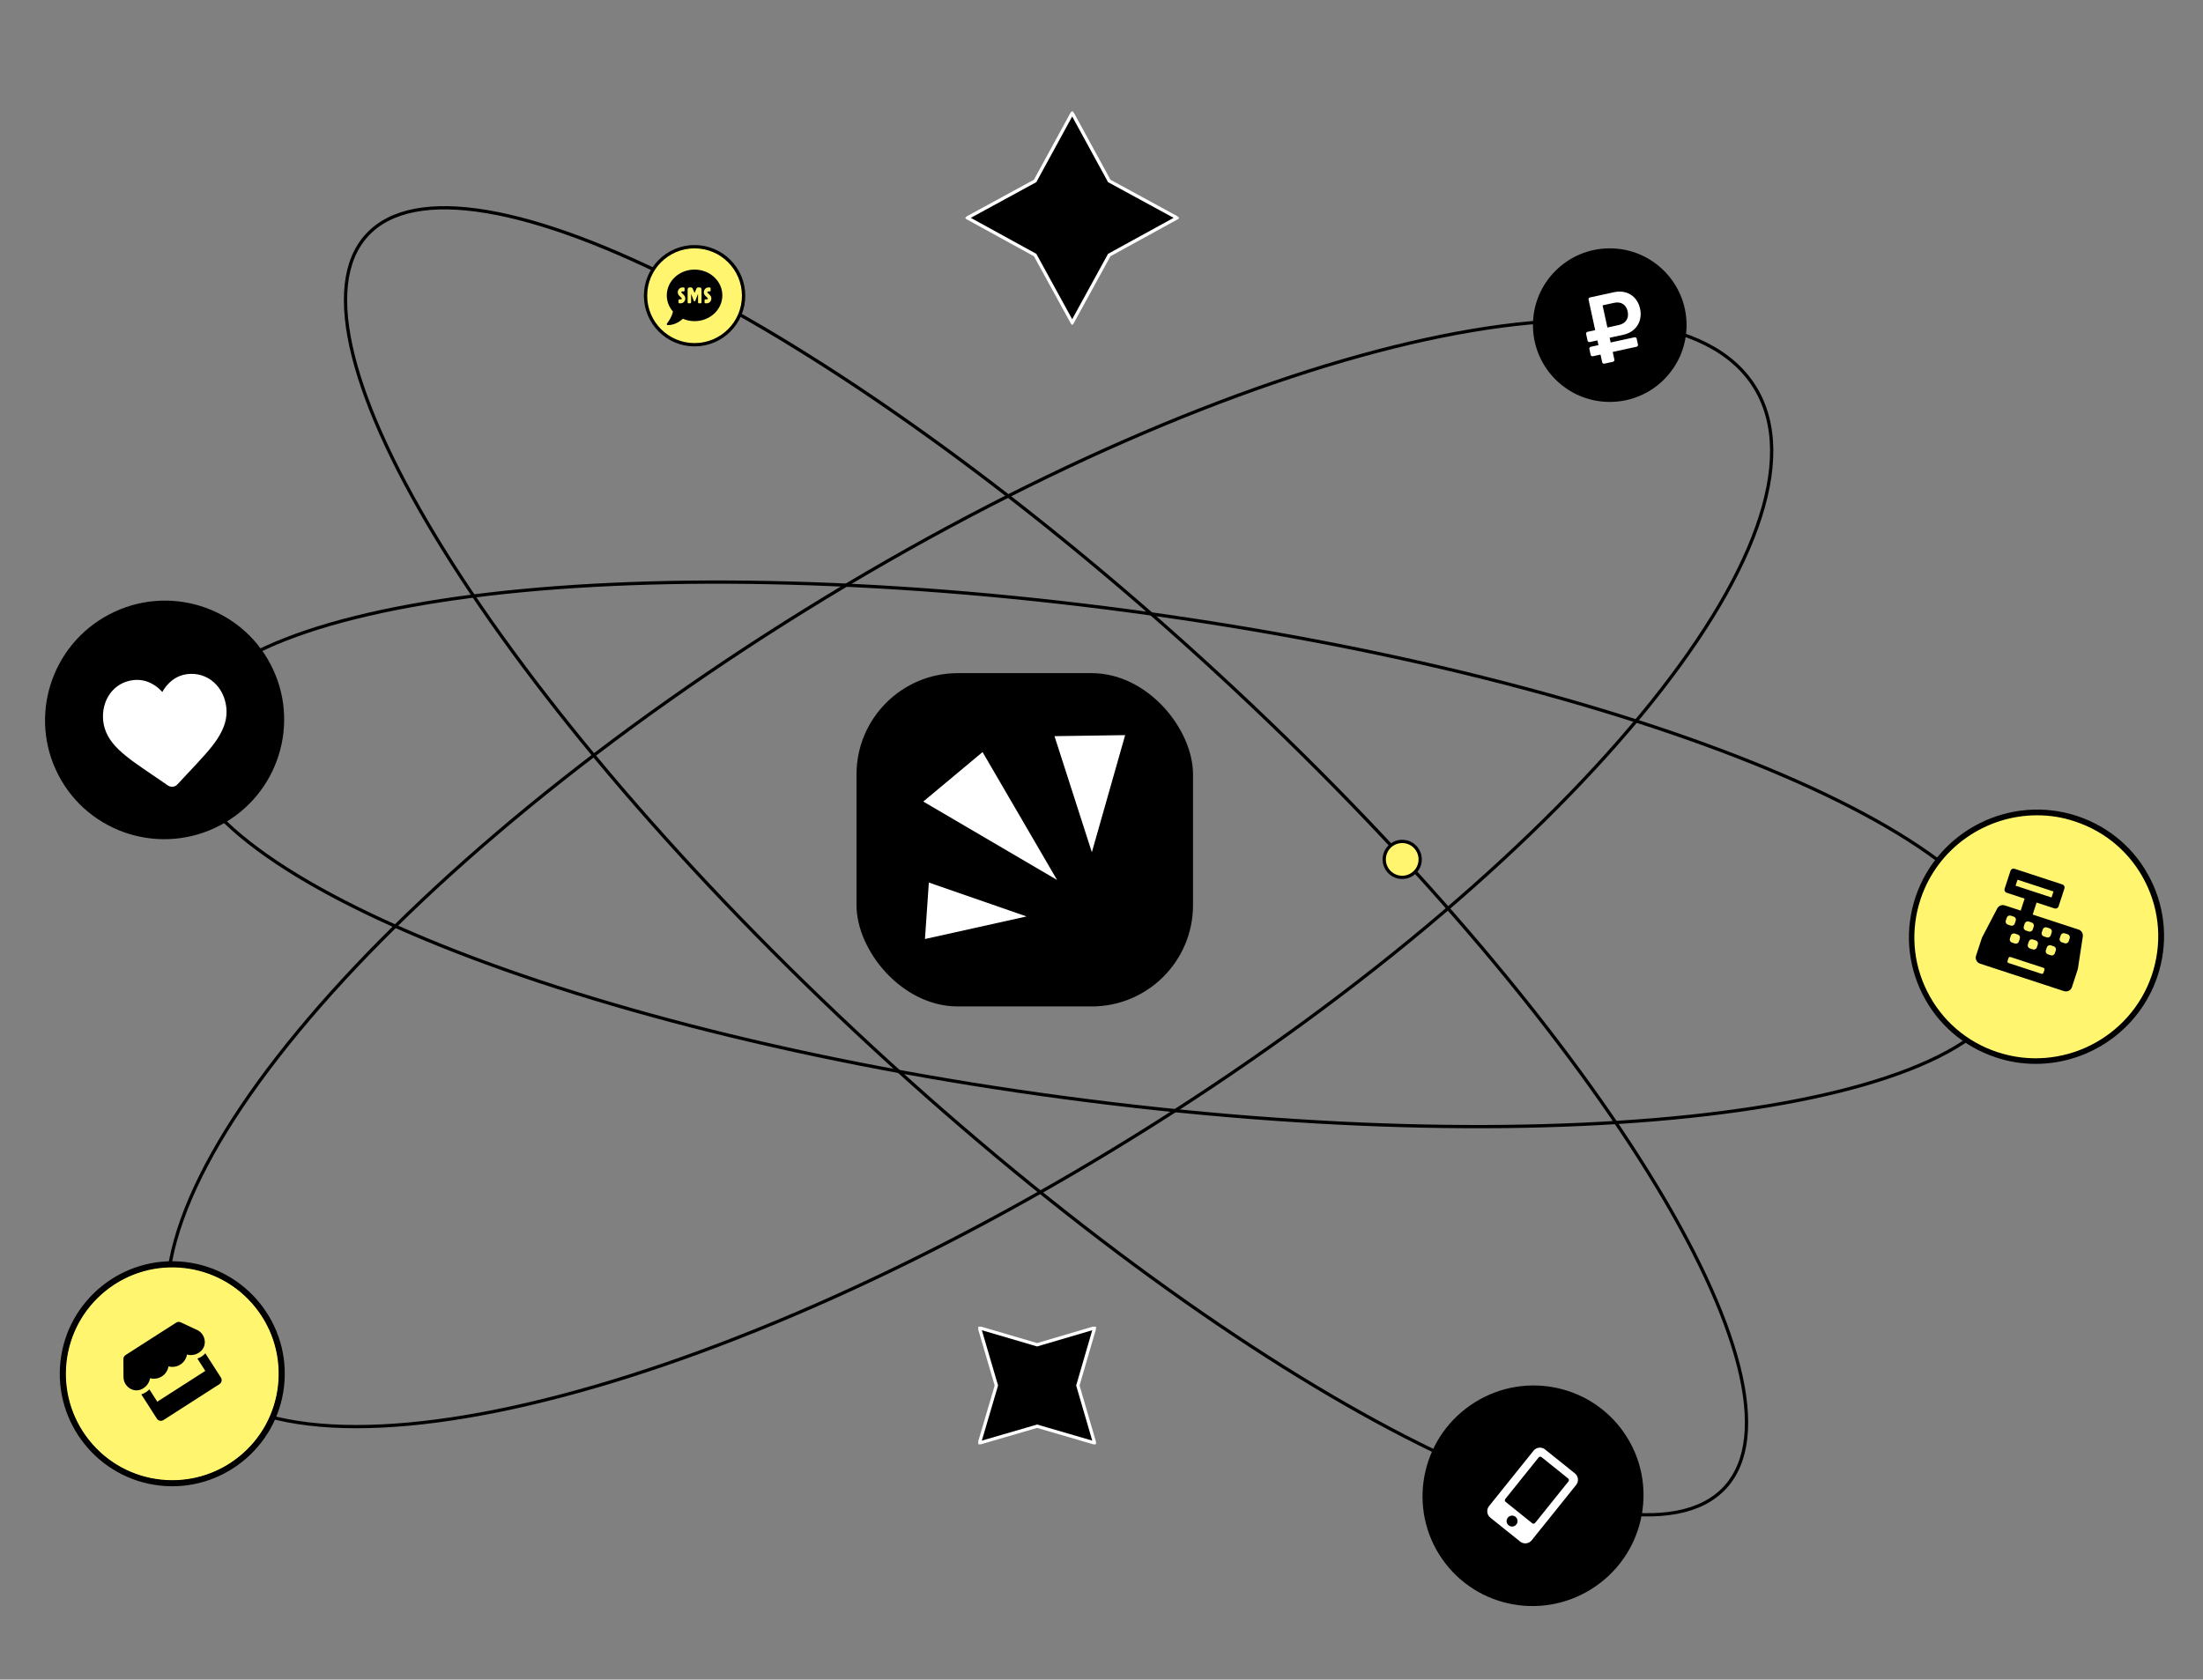 <svg width="674" height="514" viewBox="0 0 674 514" fill="none" xmlns="http://www.w3.org/2000/svg"><rect x="0" y="0" width="674" height="514" fill="#808080" stroke="none"/><g clip-path="url(#clip0_916_211)"><path d="M317.304 411.535L334.905 406.349L329.769 424L334.905 441.601L317.304 436.465L299.653 441.601L304.838 424L299.653 406.349L317.304 411.535Z" fill="black" stroke="white" stroke-miterlimit="10"/></g><g clip-path="url(#clip1_916_211)"><path d="M339.371 55.373L360.097 66.666L339.371 78.049L328.033 98.73L316.695 78.049L295.969 66.666L316.695 55.373L328.033 34.602L339.371 55.373Z" fill="black" stroke="white" stroke-miterlimit="10"/></g><rect x="262.045" y="206" width="102.955" height="102" rx="31" fill="black"/><path d="M314.071 280.459L282.988 287.362L284.177 270.084L314.071 280.459Z" fill="white"/><path d="M323.406 269.29L282.473 245.299L300.612 230.154L323.406 269.29Z" fill="white"/><path d="M334.049 260.816L322.618 225.283L344.236 224.971L334.049 260.816Z" fill="white"/><path d="M527.749 455.231C520.59 462.99 508.004 465.223 491.165 462.405C474.35 459.591 453.441 451.762 429.827 439.612C382.606 415.315 324.673 373.792 267.233 320.797C209.794 267.801 163.751 213.391 135.738 168.275C121.73 145.713 112.247 125.501 108.091 108.967C103.929 92.409 105.143 79.684 112.302 71.925C119.46 64.166 132.047 61.934 148.885 64.752C165.7 67.566 186.609 75.394 210.223 87.544C257.445 111.841 315.378 153.364 372.817 206.36C430.256 259.355 476.3 313.765 504.312 358.882C518.32 381.443 527.804 401.656 531.959 418.19C536.121 434.748 534.907 447.472 527.749 455.231Z" stroke="black"/><path d="M615.897 298.849C614.551 308.932 605.595 317.642 590.235 324.698C574.902 331.741 553.33 337.067 527.055 340.458C474.513 347.238 403.278 346.268 325.811 335.928C248.344 325.589 179.349 307.842 130.424 287.518C105.958 277.355 86.538 266.558 73.589 255.739C60.618 244.902 54.259 234.148 55.605 224.065C56.951 213.982 65.907 205.272 81.267 198.216C96.6 191.173 118.172 185.847 144.447 182.456C196.989 175.675 268.224 176.646 345.691 186.985C423.158 197.325 492.153 215.072 541.078 235.396C565.544 245.559 584.964 256.356 597.913 267.175C610.884 278.012 617.243 288.765 615.897 298.849Z" stroke="black"/><path d="M536.874 118.502C543.701 129.526 543.622 144.197 537.48 161.383C531.342 178.563 519.171 198.174 501.96 218.983C467.542 260.598 413.037 306.918 346.601 348.063C280.165 389.207 214.411 417.364 161.82 429.635C135.522 435.772 112.543 437.929 94.427 435.77C76.305 433.611 63.136 427.145 56.308 416.121C49.481 405.097 49.56 390.426 55.702 373.24C61.84 356.06 74.011 336.45 91.222 315.64C125.641 274.026 180.145 227.705 246.581 186.561C313.017 145.416 378.771 117.26 431.362 104.988C457.66 98.852 480.639 96.694 498.755 98.853C516.877 101.013 530.046 107.478 536.874 118.502Z" stroke="black"/><path d="M434.5 263C434.5 266.038 432.038 268.5 429 268.5C425.962 268.5 423.5 266.038 423.5 263C423.5 259.962 425.962 257.5 429 257.5C432.038 257.5 434.5 259.962 434.5 263Z" fill="#FFF56F" stroke="black"/><path d="M67.306 252.597C85.206 243.194 92.129 221.116 82.769 203.285C73.41 185.455 51.311 178.623 33.411 188.027C15.511 197.431 8.588 219.508 17.947 237.339C27.307 255.17 49.406 262.001 67.306 252.597Z" fill="black"/><path d="M33.687 212.235C35.409 209.885 37.954 208.436 40.852 208.122C43.045 207.887 45.081 208.357 46.999 209.532C47.978 210.12 48.84 210.864 49.662 211.765C50.249 210.708 50.954 209.767 51.776 208.984C53.382 207.417 55.3 206.516 57.454 206.281C60.351 205.968 63.17 206.83 65.363 208.749C67.517 210.629 68.887 213.371 69.239 216.466C69.592 219.639 68.73 222.694 66.538 226.063C64.58 229.079 61.604 232.212 58.158 235.894C56.984 237.148 55.653 238.558 54.282 240.047C53.93 240.438 53.421 240.713 52.873 240.752C52.324 240.83 51.815 240.673 51.346 240.36C49.662 239.185 48.056 238.088 46.647 237.148C42.496 234.328 38.894 231.899 36.31 229.392C33.412 226.611 31.924 223.791 31.572 220.618C31.259 217.523 32.003 214.546 33.687 212.235Z" fill="white"/><path d="M78.52 399.759C89.926 414.019 87.615 434.83 73.36 446.24C59.105 457.651 38.303 455.342 26.897 441.082C15.492 426.822 17.803 406.012 32.058 394.601C46.313 383.19 67.115 385.499 78.52 399.759Z" fill="#FFF56F" stroke="black"/><path d="M48.96 454.131C30.399 452.07 16.928 435.271 18.994 416.664C21.056 398.095 37.849 384.617 56.449 386.682C75.048 388.747 88.481 405.542 86.415 424.149C84.353 442.718 67.559 456.196 48.96 454.131ZM56.369 387.401C38.193 385.383 21.735 398.521 19.712 416.743C17.694 434.926 30.825 451.389 49.04 453.411C67.216 455.429 83.673 442.292 85.696 424.069C87.715 405.887 74.584 389.424 56.369 387.401Z" fill="#FFF56F" stroke="black"/><path d="M60.284 406.994L55.289 404.668C54.842 404.459 54.309 404.496 53.888 404.766L38.426 414.677C38.005 414.947 37.749 415.415 37.753 415.909L37.781 421.419C37.796 424.265 40.736 426.35 43.338 425.135C43.525 425.048 43.708 424.946 43.884 424.833C45.017 424.107 45.704 422.973 45.906 421.771C47.082 422.089 48.404 421.936 49.533 421.212C50.666 420.486 51.353 419.352 51.555 418.15C52.731 418.468 54.053 418.315 55.182 417.591C56.315 416.865 57.002 415.73 57.204 414.529C58.384 414.845 59.702 414.694 60.831 413.97C61.011 413.855 61.175 413.733 61.333 413.6C63.533 411.741 62.87 408.196 60.284 406.994ZM61.616 415.179C61.234 415.424 60.819 415.61 60.395 415.759L62.815 419.533L48.118 428.954L45.699 425.18C45.385 425.499 45.045 425.802 44.662 426.047C44.432 426.194 44.189 426.329 43.944 426.443C43.71 426.551 43.468 426.636 43.229 426.71L48 434.152C48.429 434.822 49.323 435.012 50.001 434.578L67.146 423.586C67.824 423.152 68.024 422.261 67.595 421.591L62.824 414.148C62.656 414.341 62.481 414.523 62.284 414.687C62.07 414.867 61.85 415.029 61.616 415.179Z" fill="black"/><path d="M488.225 485.419C503.591 474.749 507.452 453.709 496.848 438.425C486.244 423.141 465.19 419.401 449.823 430.071C434.457 440.741 430.596 461.781 441.201 477.065C451.805 492.349 472.858 496.089 488.225 485.419Z" fill="black"/><path d="M481.836 450.899L472.708 443.57C471.628 442.703 470.048 442.876 469.181 443.956L455.57 460.909C454.703 461.989 454.876 463.569 455.956 464.436L465.084 471.765C466.164 472.632 467.744 472.459 468.611 471.379L482.222 454.426C483.089 453.346 482.916 451.766 481.836 450.899ZM461.567 466.796C460.846 466.217 460.731 465.166 461.31 464.445C461.889 463.724 462.94 463.609 463.661 464.188C464.383 464.767 464.497 465.818 463.918 466.539C463.339 467.26 462.289 467.375 461.567 466.796ZM469.665 466.059C469.449 466.328 469.052 466.372 468.783 466.156L460.633 459.612C460.364 459.396 460.321 458.999 460.537 458.73L470.745 446.016C470.961 445.747 471.357 445.703 471.626 445.919L479.777 452.463C480.046 452.679 480.089 453.076 479.873 453.345L469.665 466.059Z" fill="white"/><path d="M639.64 320.809C658.617 311.567 666.557 288.78 657.376 269.913C648.195 251.046 625.368 243.243 606.392 252.485C587.416 261.726 579.475 284.513 588.657 303.38C597.838 322.248 620.664 330.05 639.64 320.809Z" fill="#FFF56F"/><path d="M622.823 325.574C618.751 325.574 614.6 324.947 610.567 323.576C600.7 320.286 592.712 313.392 588.092 304.069C583.472 294.786 582.767 284.249 586.095 274.378C592.986 254.048 615.148 242.962 635.548 249.739C645.415 253.029 653.403 259.924 658.023 269.246C662.644 278.53 663.348 289.067 660.02 298.938C654.46 315.233 639.15 325.574 622.823 325.574ZM623.214 249.504C607.591 249.504 592.947 259.375 587.661 274.965C584.49 284.405 585.155 294.472 589.58 303.325C594.004 312.217 601.64 318.837 611.076 321.97C630.575 328.434 651.758 317.857 658.337 298.429C661.508 288.988 660.842 278.921 656.418 270.069C651.993 261.177 644.358 254.557 634.922 251.423C631.045 250.092 627.091 249.504 623.214 249.504Z" fill="black"/><path d="M635.758 296.26L637.229 286.59C637.369 285.659 636.818 284.762 635.919 284.467L621.89 279.876L623.09 276.208L628.592 278.009C629.096 278.174 629.644 277.896 629.809 277.392L631.611 271.885C631.776 271.38 631.498 270.833 630.994 270.668L616.324 265.866C615.819 265.701 615.272 265.979 615.106 266.483L613.306 271.985C613.141 272.489 613.419 273.037 613.923 273.202L619.424 275.002L618.224 278.67L613.359 277.077C612.465 276.785 611.485 277.181 611.047 278.015L606.516 286.683C606.416 286.873 606.333 287.068 606.267 287.268L604.565 292.472C604.233 293.486 604.784 294.574 605.798 294.906L631.472 303.308C632.486 303.64 633.574 303.089 633.906 302.074L635.607 296.877C635.678 296.678 635.727 296.472 635.758 296.26ZM624.968 284.43C625.133 283.925 625.68 283.648 626.185 283.813L627.101 284.113C627.606 284.278 627.883 284.826 627.718 285.33L627.418 286.247C627.253 286.751 626.705 287.029 626.201 286.864L625.284 286.564C624.78 286.399 624.502 285.851 624.667 285.347L624.968 284.43ZM621.933 287.497L622.85 287.797C623.355 287.962 623.632 288.51 623.467 289.014L623.167 289.931C623.002 290.436 622.454 290.713 621.95 290.548L621.033 290.248C620.529 290.083 620.251 289.535 620.416 289.031L620.716 288.114C620.881 287.61 621.429 287.332 621.933 287.497ZM621.6 282.312C622.104 282.478 622.382 283.025 622.217 283.529L621.917 284.446C621.752 284.951 621.204 285.228 620.7 285.063L619.783 284.763C619.278 284.598 619.001 284.05 619.166 283.546L619.466 282.629C619.631 282.125 620.179 281.847 620.683 282.012L621.6 282.312ZM616.657 271.051L617.257 269.217L628.26 272.818L627.66 274.652L616.657 271.051ZM615.198 283.263L614.281 282.963C613.777 282.798 613.499 282.25 613.664 281.746L613.965 280.829C614.13 280.324 614.677 280.047 615.182 280.212L616.098 280.512C616.603 280.677 616.88 281.225 616.715 281.729L616.415 282.646C616.25 283.15 615.702 283.428 615.198 283.263ZM614.915 287.23L615.215 286.314C615.38 285.809 615.928 285.532 616.432 285.697L617.349 285.997C617.853 286.162 618.131 286.71 617.966 287.214L617.666 288.131C617.5 288.635 616.953 288.913 616.449 288.748L615.532 288.447C615.027 288.282 614.75 287.735 614.915 287.23ZM625.193 297.7C625.11 297.952 624.836 298.091 624.584 298.008L614.498 294.708C614.246 294.625 614.107 294.351 614.19 294.099L614.49 293.182C614.572 292.93 614.846 292.791 615.098 292.874L625.184 296.175C625.436 296.257 625.575 296.531 625.493 296.783L625.193 297.7ZM628.669 291.732C628.503 292.236 627.956 292.514 627.452 292.349L626.535 292.048C626.03 291.883 625.753 291.336 625.918 290.831L626.218 289.915C626.383 289.41 626.931 289.133 627.435 289.298L628.352 289.598C628.856 289.763 629.134 290.311 628.969 290.815L628.669 291.732ZM632.92 288.047C632.755 288.552 632.207 288.829 631.703 288.664L630.786 288.364C630.281 288.199 630.004 287.651 630.169 287.147L630.469 286.23C630.634 285.726 631.182 285.448 631.686 285.613L632.603 285.913C633.107 286.079 633.385 286.626 633.22 287.13L632.92 288.047Z" fill="black"/><path d="M227.5 90.5C227.5 98.784 220.784 105.5 212.5 105.5C204.216 105.5 197.5 98.784 197.5 90.5C197.5 82.216 204.216 75.5 212.5 75.5C220.784 75.5 227.5 82.216 227.5 90.5Z" fill="#FFF56F"/><path d="M227.5 90.5C227.5 98.784 220.784 105.5 212.5 105.5C204.216 105.5 197.5 98.784 197.5 90.5C197.5 82.216 204.216 75.5 212.5 75.5C220.784 75.5 227.5 82.216 227.5 90.5Z" stroke="black"/><path d="M227.5 90.5C227.5 98.784 220.784 105.5 212.5 105.5C204.216 105.5 197.5 98.784 197.5 90.5C197.5 82.216 204.216 75.5 212.5 75.5C220.784 75.5 227.5 82.216 227.5 90.5Z" stroke="black" stroke-opacity="0.2"/><path d="M212.5 82.5C207.805 82.5 204 86.033 204 90.393C204 92.275 204.711 93.998 205.893 95.353C205.478 97.265 204.09 98.969 204.073 98.988C204 99.075 203.98 99.204 204.023 99.318C204.066 99.432 204.159 99.5 204.266 99.5C206.467 99.5 208.117 98.293 208.934 97.55C210.02 98.016 211.225 98.286 212.5 98.286C217.195 98.286 221 94.753 221 90.393C221 86.033 217.195 82.5 212.5 82.5ZM208.257 92.821H207.852C207.705 92.821 207.586 92.685 207.586 92.518V91.911C207.586 91.744 207.705 91.607 207.852 91.607H208.26C208.459 91.607 208.605 91.474 208.605 91.357C208.605 91.307 208.579 91.254 208.536 91.213L207.808 90.499C207.526 90.226 207.367 89.835 207.367 89.433C207.367 88.625 207.998 87.968 208.775 87.968H209.18C209.326 87.968 209.445 88.105 209.445 88.272V88.879C209.445 89.046 209.326 89.182 209.18 89.182H208.771C208.572 89.182 208.426 89.315 208.426 89.433C208.426 89.482 208.453 89.535 208.496 89.577L209.223 90.29C209.505 90.564 209.664 90.954 209.664 91.357C209.668 92.165 209.034 92.821 208.257 92.821ZM214.625 92.518C214.625 92.685 214.505 92.821 214.359 92.821H213.828C213.682 92.821 213.562 92.685 213.562 92.518V89.93L212.739 92.047C212.643 92.271 212.361 92.271 212.264 92.047L211.438 89.93V92.518C211.438 92.685 211.318 92.821 211.172 92.821H210.641C210.495 92.821 210.375 92.685 210.375 92.518V88.571C210.375 88.237 210.614 87.964 210.906 87.964H211.438C211.64 87.964 211.823 88.093 211.912 88.298L212.5 89.641L213.088 88.298C213.177 88.093 213.363 87.964 213.562 87.964H214.094C214.386 87.964 214.625 88.237 214.625 88.571V92.518ZM216.229 92.821H215.82C215.674 92.821 215.555 92.685 215.555 92.518V91.911C215.555 91.744 215.674 91.607 215.82 91.607H216.229C216.428 91.607 216.574 91.474 216.574 91.357C216.574 91.307 216.547 91.254 216.504 91.213L215.777 90.499C215.495 90.226 215.336 89.835 215.336 89.433C215.336 88.625 215.966 87.968 216.743 87.968H217.148C217.295 87.968 217.414 88.105 217.414 88.272V88.879C217.414 89.046 217.295 89.182 217.148 89.182H216.74C216.541 89.182 216.395 89.315 216.395 89.433C216.395 89.482 216.421 89.535 216.464 89.577L217.192 90.29C217.474 90.564 217.633 90.954 217.633 91.357C217.637 92.165 217.006 92.821 216.229 92.821Z" fill="black"/><circle cx="492.5" cy="99.5" r="23.5" fill="black"/><path d="M496.657 102.448C500.507 101.611 502.614 98.336 501.774 94.471C500.934 90.605 497.675 88.585 493.826 89.422L486.437 91.028C486.138 91.093 485.947 91.389 486.013 91.689L488.044 101.034L485.692 101.545C485.392 101.611 485.202 101.906 485.267 102.206L485.713 104.258C485.779 104.558 486.074 104.748 486.374 104.683L488.726 104.172L489.041 105.619L486.689 106.13C486.389 106.195 486.199 106.491 486.264 106.791L486.657 108.6C486.722 108.9 487.018 109.09 487.318 109.025L489.67 108.513L490.181 110.865C490.246 111.165 490.542 111.355 490.842 111.29L493.49 110.714C493.79 110.649 493.98 110.353 493.915 110.054L493.404 107.702L500.705 106.115C501.005 106.049 501.195 105.754 501.13 105.454L500.737 103.645C500.672 103.345 500.376 103.155 500.076 103.22L492.775 104.807L492.46 103.36L496.657 102.448ZM490.304 93.444L493.865 92.67C495.978 92.21 497.538 93.25 497.982 95.295C498.433 97.368 497.451 98.989 495.28 99.461L491.778 100.223L490.304 93.444Z" fill="white"/><defs><clipPath id="clip0_916_211"><rect width="36" height="36" fill="white" transform="translate(299.305 406)"/></clipPath><clipPath id="clip1_916_211"><rect width="46.308" height="46.308" fill="white" transform="translate(328.033 33.967) rotate(45)"/></clipPath></defs></svg>
